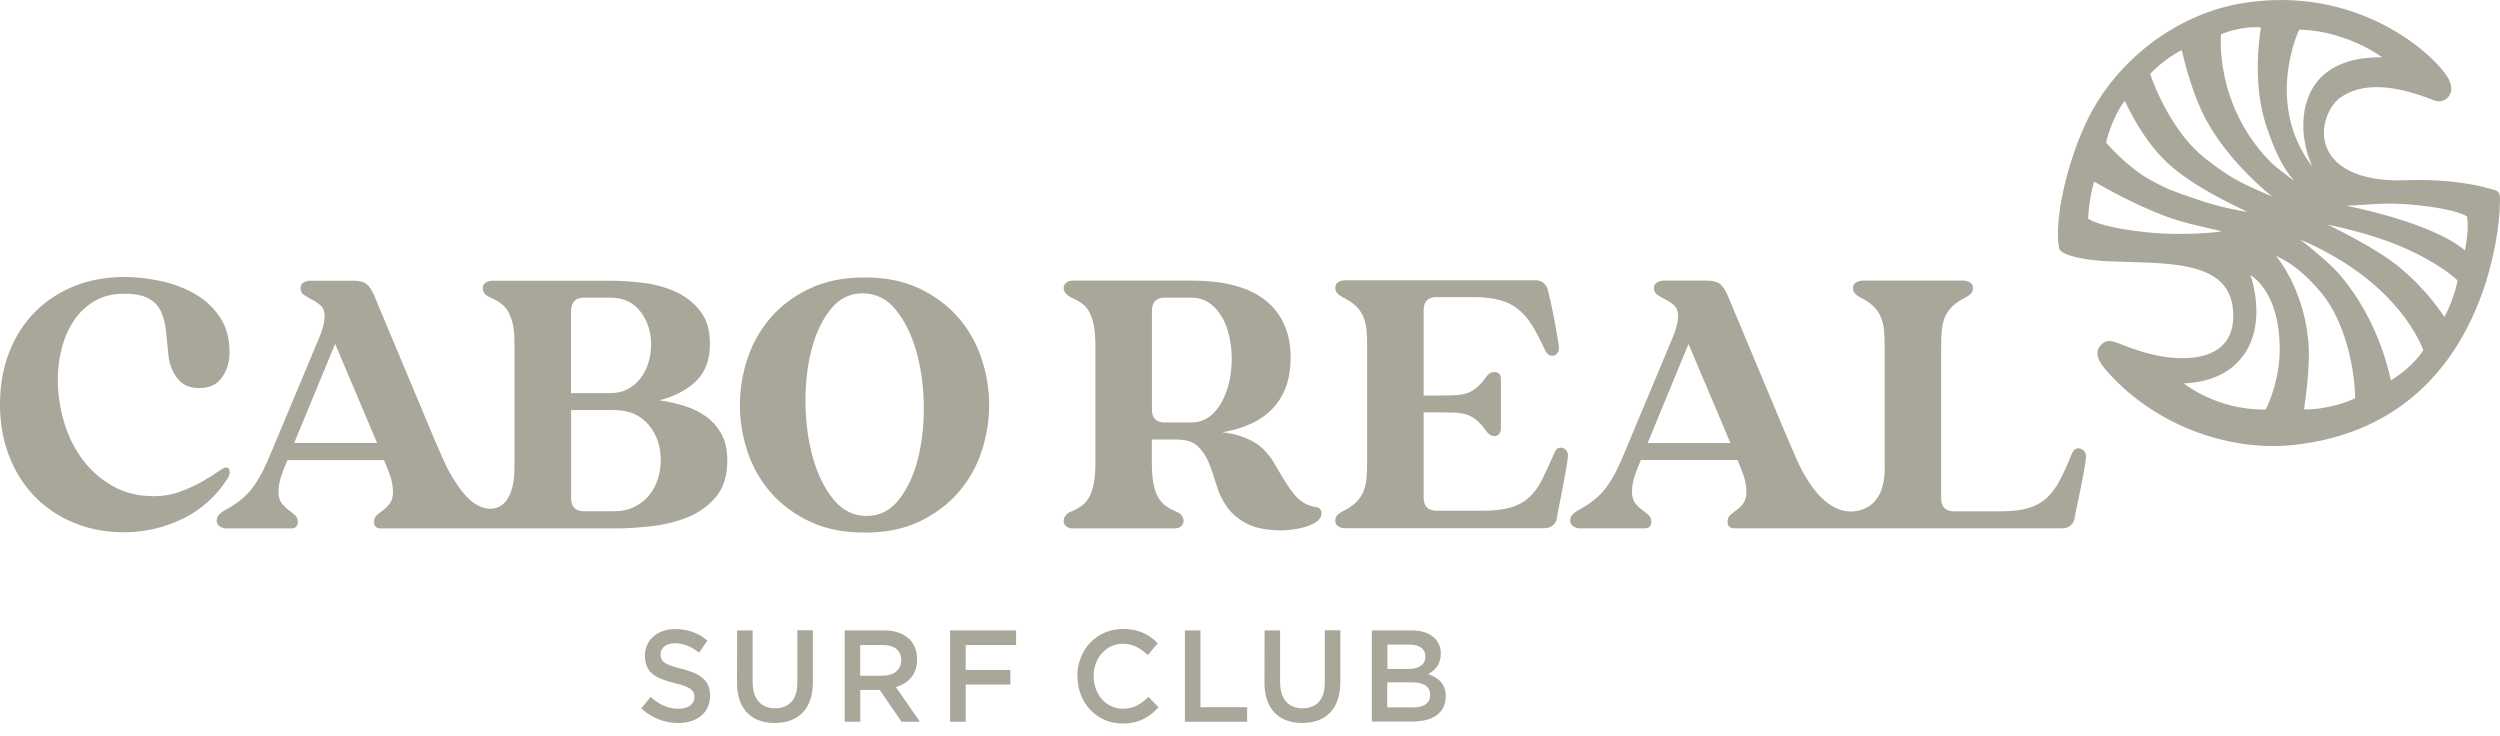 <svg width="180" height="53" viewBox="0 0 180 53" fill="none" xmlns="http://www.w3.org/2000/svg">
<path d="M80.861 45.285C82.039 45.285 82.747 45.709 83.361 46.312L82.639 47.168C82.126 46.677 81.583 46.35 80.853 46.35C79.632 46.35 78.743 47.384 78.743 48.671V48.693C78.743 49.98 79.632 51.029 80.853 51.029C81.641 51.029 82.14 50.702 82.689 50.174L83.412 50.926C82.747 51.64 82.017 52.094 80.825 52.094C78.961 52.094 77.58 50.598 77.58 48.716L77.565 48.685C77.566 46.818 78.924 45.285 80.861 45.285ZM48.616 45.293C49.548 45.293 50.285 45.584 50.935 46.119L50.336 46.989C49.765 46.55 49.187 46.313 48.602 46.312C47.944 46.312 47.56 46.662 47.56 47.094V47.116C47.561 47.622 47.85 47.853 49.071 48.15C50.422 48.493 51.124 48.984 51.124 50.077V50.093C51.124 51.32 50.184 52.057 48.84 52.057C47.864 52.057 46.939 51.707 46.173 51.008L46.845 50.175C47.452 50.718 48.066 51.03 48.861 51.03C49.555 51.03 49.996 50.703 49.996 50.204V50.182C49.996 49.713 49.743 49.459 48.558 49.177C47.199 48.842 46.434 48.426 46.434 47.213V47.198C46.434 46.075 47.344 45.293 48.616 45.293ZM58.528 49.107C58.528 51.072 57.451 52.053 55.782 52.054C54.113 52.054 53.065 51.064 53.065 49.159L53.071 45.387H54.191V49.122C54.191 50.342 54.806 50.997 55.804 50.997C56.801 50.997 57.408 50.38 57.408 49.167V45.38H58.528V49.107ZM96.505 49.107C96.505 51.072 95.428 52.054 93.759 52.054C92.09 52.054 91.042 51.064 91.042 49.159L91.049 45.387H92.169V49.122C92.169 50.342 92.783 50.997 93.78 50.997C94.778 50.997 95.385 50.38 95.385 49.167V45.38H96.505V49.107ZM63.66 45.388C64.462 45.388 65.091 45.633 65.503 46.042C65.843 46.399 66.03 46.891 66.03 47.456V47.478C66.03 48.557 65.401 49.205 64.505 49.473L66.232 51.965H64.91L63.342 49.673H61.94V51.965H60.819V45.388H63.66ZM73.158 46.444H69.53V48.237H72.746V49.286H69.53V51.965H68.403V45.388H73.158V46.444ZM86.434 50.916H89.794V51.965H85.314V45.388H86.434V50.916ZM98.781 45.387H101.643C102.373 45.387 102.944 45.595 103.312 45.967C103.594 46.257 103.739 46.615 103.739 47.054V47.068C103.739 47.857 103.305 48.281 102.828 48.534C103.58 48.795 104.093 49.241 104.093 50.134V50.148C104.093 51.324 103.153 51.949 101.729 51.949H98.773V45.371L98.781 45.387ZM99.88 50.93H101.744V50.938C102.51 50.938 102.973 50.625 102.973 50.037V50.015C102.973 49.464 102.546 49.129 101.657 49.129H99.88V50.93ZM61.933 48.654H63.573V48.647C64.375 48.646 64.889 48.215 64.889 47.545V47.53C64.889 46.823 64.397 46.444 63.565 46.444H61.933V48.654ZM99.894 48.162H101.419C102.142 48.162 102.626 47.871 102.626 47.269V47.247C102.626 46.734 102.221 46.413 101.506 46.413H99.894V48.162ZM62.256 19.975C63.759 19.975 65.068 20.235 66.181 20.764C67.293 21.292 68.225 21.984 68.977 22.84C69.728 23.695 70.285 24.677 70.661 25.786C71.03 26.887 71.218 28.018 71.218 29.164C71.218 30.31 71.03 31.434 70.661 32.543C70.293 33.644 69.728 34.627 68.977 35.482C68.225 36.338 67.293 37.03 66.181 37.559C65.068 38.087 63.759 38.347 62.256 38.347C60.753 38.347 59.444 38.087 58.324 37.559C57.204 37.03 56.264 36.338 55.513 35.482C54.761 34.627 54.198 33.644 53.829 32.543C53.461 31.442 53.273 30.31 53.273 29.164C53.273 28.018 53.461 26.895 53.829 25.786C54.198 24.685 54.761 23.703 55.513 22.84C56.264 21.984 57.197 21.292 58.324 20.764C59.444 20.235 60.76 19.975 62.256 19.975ZM8.962 19.943C9.786 19.943 10.645 20.041 11.534 20.227C12.423 20.413 13.24 20.717 13.984 21.134C14.729 21.55 15.335 22.109 15.812 22.801C16.289 23.5 16.528 24.356 16.528 25.375C16.528 26.052 16.348 26.655 15.986 27.169C15.625 27.69 15.075 27.942 14.352 27.942C13.63 27.942 13.132 27.712 12.771 27.243C12.409 26.774 12.192 26.216 12.127 25.576C12.062 24.966 12.004 24.393 11.953 23.857C11.902 23.322 11.787 22.852 11.606 22.458C11.426 22.056 11.129 21.736 10.725 21.506C10.32 21.268 9.727 21.148 8.954 21.148C8.116 21.148 7.393 21.327 6.793 21.685C6.193 22.042 5.694 22.511 5.312 23.099C4.921 23.686 4.632 24.349 4.444 25.085C4.256 25.822 4.163 26.573 4.163 27.34C4.163 28.374 4.315 29.401 4.618 30.413C4.922 31.425 5.37 32.318 5.955 33.1C6.54 33.881 7.264 34.513 8.116 34.997C8.976 35.481 9.959 35.726 11.058 35.726C11.737 35.726 12.366 35.622 12.951 35.406C13.537 35.191 14.064 34.959 14.52 34.691C14.982 34.431 15.365 34.193 15.668 33.977C15.971 33.762 16.166 33.657 16.246 33.657C16.441 33.657 16.543 33.776 16.543 34.015C16.543 34.096 16.506 34.208 16.441 34.35L16.299 34.586C15.496 35.789 14.464 36.705 13.204 37.326C11.86 37.988 10.436 38.323 8.933 38.323C7.632 38.323 6.432 38.099 5.334 37.645C4.236 37.199 3.296 36.559 2.501 35.748C1.706 34.929 1.091 33.962 0.657 32.831C0.216 31.7 0 30.465 0 29.118C7.70507e-06 27.771 0.216 26.491 0.657 25.375C1.091 24.252 1.706 23.291 2.501 22.48C3.296 21.677 4.236 21.052 5.334 20.605C6.432 20.167 7.64 19.943 8.962 19.943ZM85.758 20.203C88.164 20.203 89.963 20.686 91.148 21.653C92.334 22.621 92.927 23.99 92.927 25.754C92.927 27.235 92.522 28.425 91.705 29.333C90.888 30.241 89.653 30.843 88.005 31.126C88.814 31.208 89.552 31.431 90.217 31.788C90.882 32.145 91.467 32.794 91.958 33.724C92.24 34.2 92.485 34.602 92.702 34.937C92.919 35.264 93.129 35.546 93.331 35.762C93.541 35.985 93.758 36.156 93.989 36.268C94.221 36.387 94.495 36.469 94.806 36.522C94.921 36.536 95.008 36.589 95.065 36.678C95.123 36.76 95.152 36.849 95.152 36.931L95.147 37.03C95.12 37.242 95 37.419 94.791 37.562C94.553 37.726 94.271 37.853 93.953 37.942C93.628 38.039 93.317 38.099 93.014 38.136C92.71 38.166 92.478 38.188 92.334 38.188C91.243 38.188 90.39 38.024 89.775 37.704C89.154 37.384 88.677 36.975 88.337 36.491C87.997 36.008 87.745 35.479 87.586 34.914C87.42 34.349 87.239 33.82 87.044 33.336C86.842 32.852 86.574 32.451 86.241 32.131C85.902 31.811 85.396 31.648 84.717 31.648H82.932V33.299C82.932 33.857 82.968 34.333 83.033 34.727C83.098 35.114 83.199 35.449 83.344 35.725C83.481 35.992 83.669 36.216 83.886 36.387C84.11 36.558 84.384 36.707 84.717 36.849C84.897 36.916 85.028 37.02 85.114 37.153C85.194 37.287 85.229 37.429 85.215 37.562C85.2 37.696 85.136 37.816 85.027 37.905C84.919 38.002 84.753 38.047 84.522 38.047H77.272C77.056 38.047 76.897 38.002 76.781 37.905C76.666 37.816 76.6 37.696 76.586 37.562C76.572 37.429 76.608 37.287 76.702 37.153C76.789 37.02 76.919 36.916 77.085 36.849C77.417 36.715 77.692 36.558 77.916 36.387C78.14 36.216 78.321 36 78.458 35.725C78.595 35.449 78.704 35.122 78.769 34.727C78.834 34.333 78.87 33.864 78.87 33.299V24.942C78.87 24.384 78.834 23.908 78.769 23.514C78.704 23.127 78.595 22.792 78.458 22.524C78.321 22.249 78.14 22.033 77.916 21.862C77.692 21.691 77.417 21.542 77.085 21.4C76.919 21.319 76.796 21.207 76.702 21.081C76.608 20.955 76.572 20.82 76.586 20.686C76.6 20.553 76.666 20.433 76.781 20.344C76.897 20.255 77.063 20.203 77.272 20.203H85.758ZM25.424 20.211C25.857 20.211 26.175 20.285 26.377 20.441C26.587 20.598 26.767 20.873 26.934 21.26L31.212 31.477C31.465 32.049 31.697 32.592 31.921 33.105C32.145 33.611 32.398 34.088 32.687 34.542C32.976 34.996 34.038 36.789 35.49 36.618C36.87 36.455 37.008 34.507 37.023 34.2C37.037 33.895 37.045 33.597 37.045 33.307V24.95C37.045 24.66 37.037 24.363 37.023 24.058C37.001 23.753 36.958 23.462 36.886 23.18C36.806 22.897 36.698 22.636 36.56 22.391C36.416 22.145 36.213 21.937 35.953 21.766C35.751 21.632 35.505 21.498 35.209 21.371C34.913 21.245 34.761 21.036 34.761 20.746C34.761 20.56 34.833 20.419 34.984 20.337C35.129 20.255 35.288 20.211 35.454 20.211H43.94C44.684 20.211 45.472 20.263 46.303 20.367C47.134 20.464 47.914 20.679 48.63 20.999C49.345 21.319 49.938 21.781 50.407 22.376C50.877 22.971 51.115 23.76 51.115 24.742C51.115 25.933 50.769 26.84 50.075 27.48C49.382 28.12 48.514 28.567 47.474 28.82C48.102 28.91 48.709 29.044 49.294 29.23C49.879 29.416 50.4 29.668 50.855 30.003C51.254 30.289 51.581 30.65 51.84 31.074L51.954 31.268C52.229 31.781 52.366 32.414 52.366 33.181C52.366 34.267 52.091 35.13 51.549 35.777C51.007 36.425 50.327 36.908 49.511 37.243C48.694 37.571 47.812 37.786 46.873 37.891C45.934 37.995 45.059 38.047 44.25 38.047H27.403C27.093 38.047 26.934 37.883 26.934 37.563C26.934 37.363 26.999 37.198 27.144 37.079C27.281 36.96 27.44 36.834 27.613 36.707C27.787 36.581 27.946 36.417 28.083 36.224C28.22 36.03 28.293 35.762 28.293 35.42C28.293 35.033 28.22 34.639 28.083 34.237C27.946 33.836 27.801 33.47 27.649 33.128H20.697C20.546 33.47 20.401 33.836 20.264 34.237C20.126 34.632 20.054 35.026 20.054 35.42C20.054 35.762 20.126 36.03 20.277 36.224C20.429 36.417 20.588 36.581 20.762 36.707C20.935 36.841 21.094 36.96 21.231 37.079C21.369 37.198 21.441 37.363 21.441 37.563C21.441 37.883 21.282 38.047 20.972 38.047H16.296C16.13 38.047 15.978 37.995 15.826 37.905C15.674 37.809 15.602 37.667 15.602 37.481C15.602 37.31 15.653 37.176 15.754 37.072C15.855 36.968 15.97 36.878 16.101 36.789C16.614 36.514 17.04 36.238 17.387 35.948C17.733 35.666 18.03 35.346 18.275 34.996C18.521 34.646 18.745 34.266 18.955 33.85C19.157 33.433 19.367 32.965 19.584 32.437L22.974 24.333C23.075 24.102 23.169 23.841 23.248 23.559C23.327 23.276 23.371 23.009 23.371 22.756C23.371 22.414 23.277 22.168 23.097 22.004C22.916 21.84 22.721 21.706 22.504 21.595C22.294 21.483 22.092 21.371 21.911 21.252C21.723 21.14 21.637 20.969 21.637 20.746C21.637 20.56 21.716 20.419 21.86 20.337C22.005 20.255 22.164 20.211 22.33 20.211H25.424ZM122.873 20.203C123.307 20.203 123.618 20.277 123.827 20.434C124.029 20.59 124.218 20.865 124.384 21.252L128.662 31.469C128.915 32.049 129.146 32.592 129.37 33.098C129.594 33.611 129.848 34.096 130.137 34.542C130.426 34.997 131.843 37.332 133.945 36.73C135.903 36.164 135.694 33.769 135.694 33.307V24.95C135.694 24.489 135.68 24.087 135.644 23.737C135.607 23.388 135.528 23.075 135.405 22.792C135.282 22.509 135.108 22.264 134.877 22.041C134.646 21.818 134.328 21.601 133.916 21.4C133.786 21.333 133.67 21.252 133.569 21.148C133.468 21.043 133.418 20.909 133.418 20.738C133.418 20.552 133.49 20.418 133.642 20.329C133.786 20.247 133.945 20.203 134.111 20.203H141.36C141.526 20.203 141.686 20.247 141.83 20.329C141.982 20.418 142.054 20.552 142.054 20.738C142.054 20.909 142.003 21.043 141.902 21.148C141.801 21.244 141.685 21.333 141.555 21.4C141.136 21.609 140.818 21.818 140.587 22.041C140.356 22.264 140.175 22.509 140.052 22.792C139.922 23.075 139.85 23.388 139.813 23.737C139.777 24.087 139.763 24.489 139.763 24.95V35.852C139.763 36.499 140.074 36.818 140.702 36.818H143.99C144.814 36.818 145.494 36.744 146.021 36.588C146.549 36.432 146.997 36.186 147.358 35.858C147.72 35.524 148.038 35.099 148.312 34.571C148.587 34.05 148.869 33.418 149.165 32.688C149.201 32.584 149.259 32.488 149.339 32.406C149.418 32.325 149.519 32.279 149.635 32.279C149.743 32.279 149.843 32.309 149.933 32.371L150.032 32.451C150.14 32.563 150.191 32.689 150.191 32.845C150.191 33.008 150.155 33.299 150.083 33.708C150.011 34.117 149.931 34.557 149.837 35.011C149.743 35.465 149.649 35.911 149.562 36.335C149.469 36.759 149.411 37.08 149.375 37.303C149.339 37.526 149.244 37.704 149.078 37.838C148.912 37.972 148.717 38.039 148.486 38.039H124.854C124.543 38.039 124.384 37.875 124.384 37.556C124.384 37.355 124.449 37.19 124.594 37.071C124.731 36.952 124.89 36.826 125.063 36.699C125.237 36.573 125.396 36.409 125.533 36.216C125.67 36.022 125.742 35.754 125.742 35.412C125.742 35.025 125.67 34.631 125.533 34.23C125.396 33.828 125.251 33.462 125.1 33.12H118.146C117.995 33.462 117.85 33.828 117.713 34.23C117.576 34.624 117.504 35.018 117.504 35.412C117.504 35.754 117.583 36.022 117.728 36.216C117.879 36.409 118.039 36.573 118.212 36.699C118.385 36.833 118.544 36.952 118.682 37.071C118.819 37.19 118.892 37.355 118.892 37.556C118.891 37.875 118.732 38.039 118.421 38.039H113.745C113.579 38.039 113.427 37.994 113.275 37.898C113.124 37.801 113.052 37.66 113.052 37.474C113.052 37.303 113.102 37.169 113.203 37.065C113.304 36.96 113.421 36.87 113.551 36.781C114.064 36.506 114.49 36.231 114.837 35.94C115.184 35.658 115.48 35.338 115.726 34.988C115.971 34.639 116.196 34.258 116.405 33.842C116.608 33.425 116.817 32.957 117.034 32.429L120.423 24.325C120.524 24.095 120.619 23.834 120.698 23.551C120.778 23.268 120.82 23 120.82 22.747C120.82 22.405 120.726 22.16 120.546 21.996C120.365 21.832 120.17 21.698 119.953 21.587C119.744 21.475 119.542 21.363 119.361 21.244C119.173 21.133 119.086 20.962 119.086 20.738C119.086 20.552 119.159 20.418 119.311 20.329C119.455 20.247 119.614 20.203 119.78 20.203H122.873ZM110.566 20.179C110.798 20.179 110.993 20.246 111.145 20.38C111.296 20.514 111.405 20.693 111.456 20.916C111.536 21.236 111.622 21.615 111.716 22.047C111.81 22.478 111.89 22.903 111.962 23.305C112.034 23.714 112.098 24.079 112.156 24.398C112.214 24.718 112.243 24.949 112.243 25.083C112.243 25.217 112.2 25.343 112.106 25.455C112.012 25.567 111.904 25.618 111.773 25.618C111.644 25.618 111.528 25.574 111.441 25.492C111.347 25.41 111.282 25.306 111.231 25.186C110.921 24.51 110.617 23.929 110.328 23.453C110.039 22.977 109.706 22.59 109.338 22.285C108.969 21.98 108.521 21.756 108.001 21.607C107.481 21.466 106.845 21.392 106.086 21.392H103.44C102.812 21.392 102.501 21.712 102.501 22.359V28.476H103.47C103.91 28.476 104.3 28.476 104.633 28.461C104.965 28.453 105.262 28.409 105.537 28.335C105.812 28.261 106.064 28.118 106.303 27.925C106.541 27.731 106.795 27.441 107.055 27.069C107.206 26.884 107.379 26.787 107.574 26.787C107.907 26.787 108.066 26.965 108.066 27.322V30.842C108.066 30.998 108.023 31.125 107.943 31.236C107.864 31.348 107.748 31.4 107.597 31.4C107.402 31.4 107.214 31.296 107.055 31.095C106.787 30.723 106.541 30.44 106.303 30.239C106.064 30.046 105.812 29.912 105.537 29.83C105.262 29.756 104.965 29.712 104.633 29.704C104.3 29.697 103.918 29.689 103.47 29.689H102.501V35.806C102.501 36.453 102.812 36.772 103.44 36.773H106.729C107.553 36.772 108.232 36.698 108.76 36.542C109.287 36.386 109.735 36.147 110.097 35.812C110.458 35.478 110.776 35.054 111.036 34.525C111.296 33.997 111.585 33.372 111.903 32.643C111.939 32.539 111.99 32.45 112.062 32.36C112.135 32.279 112.236 32.233 112.373 32.233C112.518 32.233 112.648 32.286 112.742 32.398C112.843 32.509 112.894 32.636 112.894 32.792C112.894 32.911 112.864 33.149 112.807 33.491C112.749 33.841 112.677 34.236 112.598 34.675C112.518 35.114 112.431 35.568 112.337 36.022C112.25 36.483 112.171 36.884 112.099 37.241L112.061 37.453C112.011 37.603 111.927 37.729 111.803 37.829C111.637 37.963 111.441 38.03 111.21 38.03H96.835C96.669 38.03 96.517 37.985 96.365 37.903C96.221 37.821 96.142 37.68 96.142 37.494C96.142 37.323 96.192 37.189 96.293 37.085C96.394 36.981 96.51 36.899 96.64 36.832C97.052 36.631 97.377 36.416 97.608 36.192C97.84 35.969 98.021 35.723 98.144 35.44C98.266 35.158 98.346 34.846 98.382 34.496C98.411 34.146 98.433 33.744 98.433 33.283V24.927C98.433 24.465 98.418 24.064 98.382 23.714C98.346 23.364 98.266 23.051 98.144 22.769C98.021 22.486 97.84 22.24 97.608 22.017C97.377 21.801 97.051 21.585 96.64 21.377C96.51 21.31 96.394 21.221 96.293 21.124C96.192 21.02 96.142 20.886 96.142 20.715C96.142 20.529 96.214 20.395 96.365 20.306C96.517 20.224 96.669 20.179 96.835 20.179H110.566ZM61.938 21.125C61.075 21.171 60.353 21.564 59.777 22.304C59.156 23.092 58.701 24.082 58.404 25.273C58.108 26.463 57.97 27.751 57.999 29.135C58.021 30.519 58.201 31.806 58.541 32.997C58.881 34.188 59.373 35.177 60.016 35.966C60.659 36.755 61.454 37.148 62.394 37.148C63.333 37.148 64.113 36.754 64.728 35.966C65.349 35.177 65.804 34.188 66.101 32.997C66.397 31.806 66.534 30.519 66.513 29.135C66.491 27.751 66.303 26.463 65.971 25.273C65.631 24.082 65.139 23.092 64.496 22.304C63.853 21.515 63.058 21.121 62.118 21.121L61.938 21.125ZM41.12 35.845C41.12 36.492 41.432 36.812 42.06 36.812H44.235C44.748 36.812 45.211 36.715 45.623 36.522C46.035 36.328 46.389 36.067 46.678 35.732C46.889 35.481 47.069 35.201 47.212 34.892L47.336 34.572C47.495 34.126 47.574 33.649 47.574 33.144C47.574 32.124 47.278 31.268 46.685 30.568C46.093 29.876 45.276 29.526 44.235 29.526H41.12V35.845ZM161.266 0.262C169.822 -1.234 175.481 4.094 176.319 5.724C176.652 6.371 176.435 6.788 176.276 6.981C176.182 7.093 175.821 7.45 175.214 7.212C172.54 6.148 170.097 5.843 168.449 7.07C167.734 7.599 167.141 8.946 167.372 10.106C167.755 12.049 169.938 13.105 173.205 12.979C175.461 12.895 177.476 13.092 179.255 13.577L179.601 13.678C180.013 13.804 180.034 13.968 179.977 15.077C179.962 15.377 179.375 30.429 165.24 32.028C160.369 32.579 154.913 30.509 151.553 26.551C150.931 25.822 150.801 25.189 151.408 24.713C152.015 24.237 152.623 24.936 154.855 25.494C157.37 26.119 160.644 25.963 160.789 22.987C160.999 18.582 156.069 19.006 151.798 18.812C150.215 18.745 148.365 18.41 148.257 17.867C147.823 15.68 149.045 10.829 150.642 7.964C152.954 3.804 157.139 0.984 161.266 0.262ZM118.631 31.9H124.594L121.572 24.764L118.631 31.9ZM21.181 31.893H27.15L24.13 24.757L21.181 31.893ZM83.878 21.431C83.249 21.431 82.939 21.75 82.939 22.398V29.452H82.932C82.932 30.099 83.242 30.419 83.871 30.419H85.75C86.393 30.419 86.928 30.196 87.361 29.757C87.788 29.318 88.113 28.759 88.337 28.09C88.561 27.42 88.677 26.699 88.685 25.925C88.692 25.151 88.59 24.429 88.388 23.76C88.178 23.09 87.853 22.532 87.412 22.093C86.964 21.654 86.415 21.431 85.758 21.431H83.878ZM162.031 19.81C162.031 19.81 163.585 24.006 160.781 26.388C159.294 27.651 157.193 27.586 157.226 27.601C157.298 27.638 159.574 29.527 163.13 29.49C163.135 29.48 163.981 27.882 164.117 25.775L164.135 25.338C164.207 20.941 162.031 19.81 162.031 19.81ZM163.875 18.433C163.875 18.433 165.739 20.569 166.173 24.274C166.426 26.455 165.855 29.476 165.898 29.476C167.575 29.505 169.222 28.872 169.569 28.664C169.583 28.624 169.561 24.945 167.763 21.96C167.148 20.948 165.53 19.117 163.875 18.433ZM42.06 21.431C41.432 21.431 41.12 21.751 41.12 22.398H41.113V28.307H43.932C44.416 28.307 44.835 28.21 45.196 28.017C45.558 27.823 45.868 27.562 46.114 27.242C46.36 26.915 46.556 26.543 46.685 26.119C46.816 25.695 46.881 25.255 46.881 24.816C46.881 23.901 46.627 23.105 46.114 22.436C45.608 21.766 44.879 21.431 43.94 21.431H42.06ZM165.616 17.25C165.616 17.25 167.568 18.768 168.334 19.639C171.451 23.161 172.104 27.402 172.149 27.385C173.754 26.402 174.491 25.241 174.477 25.204C173.826 23.582 172.649 22.064 171.254 20.784C169.281 18.969 166.96 17.808 165.616 17.25ZM167.597 16.179C167.629 16.194 171.06 17.823 172.793 19.267C174.852 20.989 175.851 22.634 175.986 22.796L176.009 22.815C176.789 21.275 176.941 20.196 176.941 20.196C176.934 20.181 175.768 19.009 173.031 17.815C170.621 16.756 167.624 16.184 167.597 16.179ZM173.979 14.765C171.688 14.534 170.596 14.749 168.934 14.816C168.934 14.816 174.983 15.947 177.469 18.023C177.474 18.001 177.785 16.719 177.635 15.598C177.621 15.586 177.014 15.073 173.979 14.765ZM150.779 13.075C150.779 13.075 150.432 14.11 150.346 15.739C150.35 15.743 151.001 16.336 154.479 16.714C157.37 17.034 160.037 16.669 159.965 16.654C158.014 16.186 157.146 16.037 155.787 15.516C153.59 14.675 151.842 13.678 150.779 13.075ZM152.977 7.257C151.972 8.626 151.64 10.271 151.64 10.271C151.666 10.302 153.186 12.071 154.826 12.956C155.618 13.386 155.925 13.552 156.917 13.916L158.18 14.355C160.015 14.998 161.802 15.259 161.829 15.263C160.658 14.69 157.847 13.403 156.019 11.691C154.111 9.906 152.998 7.227 152.977 7.257ZM157.089 3.61C155.817 4.228 154.812 5.322 154.812 5.322C155.144 6.349 156.496 9.63 158.779 11.408C160.608 12.829 161.193 13.113 163.6 14.154C163.562 14.119 160.532 11.776 158.823 8.596C157.978 7.028 157.429 5.008 157.207 4.096L157.089 3.61ZM162.791 1.966C161.194 1.877 159.914 2.472 159.914 2.472C159.914 2.472 159.416 7.465 163.405 11.587C163.916 12.12 165.191 13.029 165.19 13.023C164.2 11.915 163.672 10.501 163.246 9.288C162.022 5.81 162.807 1.991 162.791 1.966ZM165.537 2.137C165.537 2.137 163 7.45 166.498 12.012C166.498 12.012 165.79 10.627 165.841 8.856C165.899 6.699 167.041 4.087 171.507 4.124C171.541 4.114 169.004 2.287 165.839 2.146L165.537 2.137Z" fill="#A9A69A"/>
</svg>
